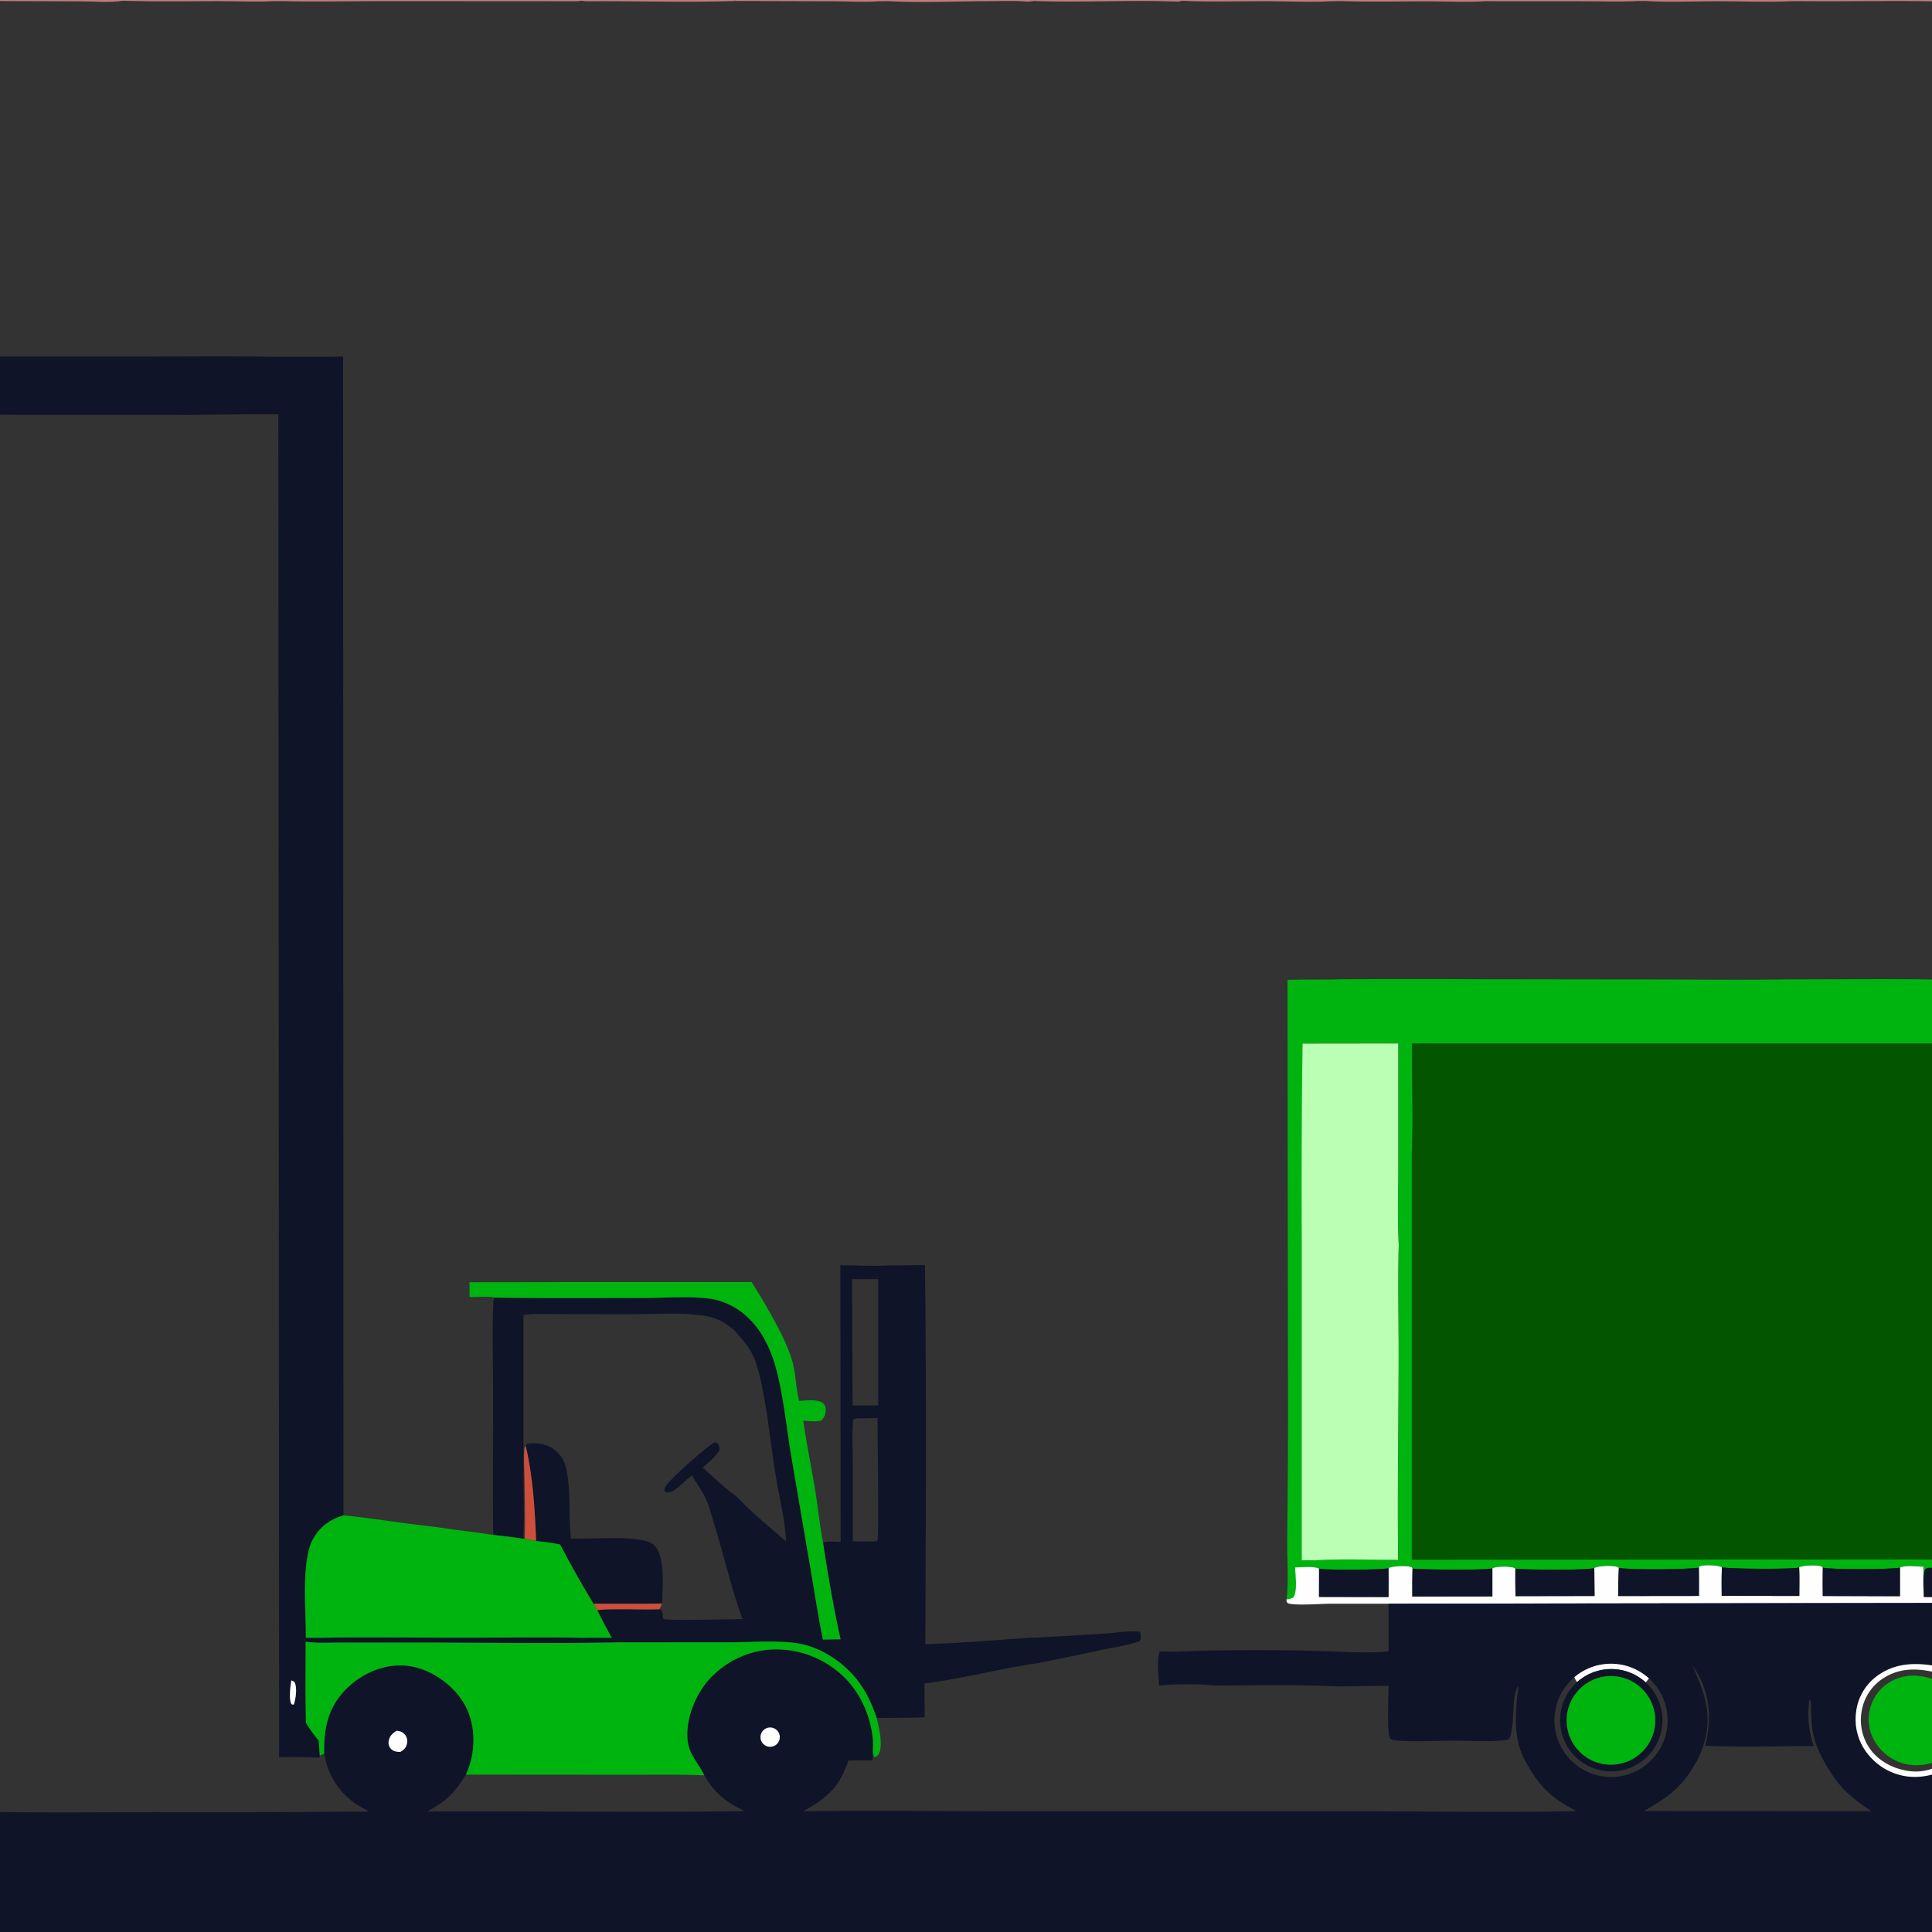 <svg id="Layer_1" data-name="Layer 1" xmlns="http://www.w3.org/2000/svg" viewBox="0 0 1024 1024"><rect x="0" y="0" width="1024" height="1024" fill="#333333" stroke="none"/><defs><style>.cls-1{fill:#c37c7e;}.cls-2{fill:#0f1428;}.cls-3{fill:#00b40f;}.cls-4{fill:#baffb4;}.cls-5{fill:#045500;}.cls-6{fill:#cc4f3c;}.cls-7{fill:#fefefe;}</style></defs><path class="cls-1" d="M0,0H308.27l.16.42-2.85.23L203.09.59c-17.68,0-35.44.45-53.1,0L145.48.6c-9.83.53-19.95,0-29.8,0C100.33.63,85,.91,69.61.51L65.07.39C58.29,1.51,50.15.73,43.23.72L0,.55Z"/><path class="cls-1" d="M308.27,0h81.46l-.18.52c-26.25.9-52.77-.06-79.06.14L308.43.42Z"/><path class="cls-1" d="M389.73,0h158.5l-.16.53-3.2.35h-.26C538.21.25,531.49.6,525.06.61c-18,0-36.71,1-54.65,0l-5,.06c-7.63.61-15.8,0-23.47,0L389.55.52Z"/><path class="cls-1" d="M548.23,0h78.46l-.18.44-2,.41c-25.46-1-51,.6-76.45-.32Z"/><path class="cls-1" d="M626.69,0H949l0,.65c-12.71.59-25.7,0-38.44,0S884.68,1.32,872,.51l-4.74.05c-8.87.5-17.94.11-26.83.11L787,.64c-10,.67-20.39.06-30.39.06-15.16,0-30.43.4-45.58-.14l-5,.06c-11.74.69-23.9,0-35.68,0-14.54,0-29.24.5-43.76-.2Z"/><path class="cls-1" d="M949,0h75V.68C1000.71.29,977.4.85,954.11.6L949,.65Z"/><path class="cls-2" d="M0,189,65,189h4.64c25.25,0,50.56-.33,75.8.11H150c10.61,0,21.25.12,31.86-.18l.19,614.21c-7,2.05-12.54,6-16.15,12.51-6.44,11.58-3.66,38.48-3.82,52.38l7.17.05c23.75-.47,47.56-.07,71.32-.05,22.86,0,45.76-.36,68.62.06,5-.19,10.07,0,15.09,0-2.74-4.79-5.23-9.68-7.71-14.61,4.45-1.12,25.6-.16,32.91-.59a2.91,2.91,0,0,1,1.49.91,20.31,20.31,0,0,1,.3,2.8l0,.9a3.8,3.8,0,0,0,.8.7c1.72.8,36.81,0,41.5-.06-5.77-15.49-9.73-33.38-14.79-49.44-1.51-4.79-2.74-10.22-4.87-14.74-1.94-4.12-4.89-7.91-7.11-11.92-2.46,1.75-4.62,3.86-6.92,5.81-1.69,1.45-4.07,3.44-6.44,3.1-.83-.12-.83-.36-1.33-.94a3.68,3.68,0,0,1,.29-1.46c1.27-3.56,22.66-22.21,26.56-24.23l1.16.6a5,5,0,0,1,1.32,3.36c-1.67,3.52-6.12,6.93-8.94,9.55,3.84,3.66,7.81,7.12,11.83,10.59,2,1.61,3.95,3.38,6.07,4.8,8,8.38,17.41,16.15,26.19,23.71-.44-11.74-3.74-24-5.61-35.67-2.64-16.35-5.49-46.12-10.83-60.36-2.09-5.56-5.66-10-9.63-14.26-1.3-1.88-3.87-3.63-5.71-4.9a29.67,29.67,0,0,0-15.81-4.79c-7.56-1.34-27.08-.35-35.55-.37l-36.6-.06c-6.36,0-13.11-.37-19.41.38l0,78.88c0,13.25.46,26.63,0,39.85-5.28-.92-10.66-1.43-16-2.08-.37-24.62-.07-49.3-.07-73.93,0-16.17-.6-32.62.08-48.76.06-1.32-.09-2,.83-3,26.59.39,53.22.13,79.83.18,10.53,0,27.38-1.29,37.29,1A38,38,0,0,1,398,700c6.22,6.4,10.12,14.8,12.7,23.25,4,13.25,6.19,33.5,8.49,47.59l10.37,60.69c2.16,12.51,4.05,25.08,6.57,37.53l9.39-.13c-3.72-16.77-6.66-34.06-9.27-51a3,3,0,0,1,.23-.27c1.21-1,7.27-.46,9.08-.43l-.14-146.64c2.7.06,5.4.06,8.1.09a159.07,159.07,0,0,0,17.47,0l19.24-.13c.87,66.92.51,134,.19,200.89,18.29-.53,36.82-2.1,55.08-3.4,2.48,0,4.92-.07,7.38-.29q16.74-.88,33.46-2c5.74-.38,12.14-1.52,17.81-.86a7.32,7.32,0,0,1,.28,4.17c-.36,1.14-1.39,1.15-2.41,1.47-5.48,1.72-11.56,2.58-17.19,3.77-11.26,2.38-22.52,4.79-33.81,7l-5.93.95c-18.37,3-36.63,7.73-55.07,10l.05,18q-12.69.33-25.4.3c-3.08-9.18-7.32-17.66-14.23-24.58-6.52-6.53-15.05-11.92-24-14.22-10.55-2.7-27.92-1.34-39.36-1.3l-59.49.05c-36.75.71-73.63.08-110.39.09l-35.75,0c-6.35,0-13.16.47-19.43-.43,0,14.31-.17,28.66.2,43a73.61,73.61,0,0,0,6.78,9.36l.55,8-.38,1.12c-7-.46-14.17-.31-21.23-.31l-.42-711.7c-15.65-.22-31.39.21-47.05.23L0,219.83ZM451.59,678l.32,66.95,13.55,0,0-67Zm5.28,73.76c-1.52,0-3.41-.21-4.7.7-.63,7.55-.21,15.42-.19,23L452,817l10.12,0,2.39-.1a3,3,0,0,0,.61-.68c.73-1.61,0-56.68,0-64.67ZM154.37,890.65c-.45,2.53-1.35,10.27,0,12.42.31.49.78.36,1.3.42,1-3,1.91-8.7.48-11.67C155.82,891.05,155.1,891,154.37,890.65Z"/><path class="cls-3" d="M682.41,519.37c7.74-.24,15.51-.14,23.24-.19l5.13-.14q38.24-.22,76.47,0h4.69l74.53.1H872c25.61,0,51.29.36,76.89-.05h5.38c23.24,0,46.54-.31,69.78.07v34l-275.66,0c-.14,19.33.82,39,0,58.24l0,215.25,275.74-.11V831c-1.57,0-2.45-.23-3.67.8-1.55,4.45-.38,9.89-.63,14.62-.52-5.3-.25-10.74-.23-16.06-3.29,0-9.75-.87-12.47.52-4.27,1-36.89,1.1-40.86,0a1.9,1.9,0,0,0-1.12-.77c-2.23-.62-9.69-.5-11.44.72-3.51,1-36.61.77-40.92-.08-1.71-1.23-9.18-1.36-11.17-.73-1,.31-.79.2-1.08.87-5.24,1-37.56,1.23-42.36.14a3,3,0,0,0-1.3-.68c-2.45-.59-9.85-.49-11.73.83-6.24,1.15-35.11.9-41.85.27a3.09,3.09,0,0,0-1.17-.6c-2.35-.64-9-.69-11,.45-5.82,1-35.69.69-42.32.09-.32-.68-.16-.61-1.14-.93-2.07-.67-10.13-.4-11.61.73-4.88,1-31.62,1.09-36.77.24-3.06-1.37-9.19-.6-12.68-.61,0,4.6,1.34,11.67-.83,15.76a7.16,7.16,0,0,1-3.84,1.17c1.16-10.16.21-21.33.31-31.59q.46-36.48.42-72.95Zm59,140.35c-.76-13.5-.3-27.23-.27-40.75l0-65.91H690.45q-.72,52.54-.43,105.11L690,827a55.76,55.76,0,0,1,6.72,0c14.64-.92,29.69-.28,44.37-.25-.37-35.24.13-70.53.27-105.78C741.44,700.61,740.79,680.09,741.41,659.72Z"/><path class="cls-4" d="M741.09,553.06l0,65.91c0,13.52-.49,27.25.27,40.75-.62,20.37,0,40.89-.06,61.28-.14,35.25-.64,70.54-.27,105.78-14.68,0-29.73-.67-44.37.25a55.76,55.76,0,0,0-6.72,0l0-168.8q-.28-52.56.43-105.11Z"/><path class="cls-5" d="M748.34,553.13l275.66,0v273.4l-275.74.11,0-215.25C749.16,592.1,748.2,572.46,748.34,553.13Z"/><path class="cls-3" d="M248.84,679.62l56.92-.1,5.48,0,87.13,0c6.73,10.7,18.86,30.83,21.82,42.85,1.62,6.61,1.73,13.55,3.34,20.13,3.51-.12,9.77-1.08,12.61,1.18a4.24,4.24,0,0,1,1.52,3.27,7.89,7.89,0,0,1-2,5.61c-1.38,1.32-8,.53-9.93.47,1.79,12.45,4.37,24.8,6.39,37.22,1.49,9.14,2.39,18.52,4.14,27.6,2.61,17,5.55,34.27,9.27,51l-9.39.13c-2.52-12.45-4.41-25-6.57-37.53l-10.37-60.69c-2.3-14.09-4.45-34.34-8.49-47.59-2.58-8.45-6.48-16.85-12.7-23.25a38,38,0,0,0-18.48-11c-9.91-2.28-26.76-1-37.29-1-26.61,0-53.24.21-79.83-.18-4.07-.78-9.31-.24-13.51-.26Z"/><path class="cls-2" d="M278.71,766.68l.59-1.38c4-1,9.74.06,13.18,2.11a17,17,0,0,1,7.68,11.25c2.51,11.66,1.16,25,2.43,36.9l8.42-.09c8.09,0,30.27-1.63,35.57,3.41,6.1,5.81,4.52,20.77,4.45,28.6a20,20,0,0,1-.14,2.44c-12.09.19-24.19.07-36.28.09-6.21-10.21-12.16-20.8-17.69-31.39-4.12-1-8.56-1.28-12.75-1.91C283.46,799.83,282.55,783.19,278.71,766.68Z"/><path class="cls-6" d="M278.13,815.56c.29-11,0-22.11-.16-33.14-.06-5-.54-10.46.11-15.43l.63-.31c3.84,16.51,4.75,33.15,5.46,50Q281.13,816.24,278.13,815.56Z"/><path class="cls-3" d="M162.11,868.06c.16-13.9-2.62-40.8,3.82-52.38,3.61-6.5,9.15-10.46,16.15-12.51,14.72,1.45,29.34,3.93,44,5.59l4.52.51c10.27,1.59,20.62,2.69,30.89,4.26,5.32.65,10.7,1.16,16,2.08l.62-.05q3,.69,6,1.15c4.19.63,8.63.95,12.75,1.91,5.53,10.59,11.48,21.18,17.69,31.39l2,3.45c2.48,4.93,5,9.82,7.71,14.61-5,0-10.08-.14-15.09,0-22.86-.42-45.76,0-68.62-.06-23.76,0-47.57-.42-71.32.05Z"/><path class="cls-7" d="M900.41,830.88c.29-.67.11-.56,1.08-.87,2-.63,9.46-.5,11.17.73-.23,5-.16,10-.12,15.08l41.12.07c0-5,.16-10.07-.08-15.07,1.75-1.22,9.21-1.34,11.44-.72a1.9,1.9,0,0,1,1.12.77q-.14,7.53,0,15L1007,846V830.87c2.72-1.39,9.18-.52,12.47-.52,0,5.32-.29,10.76.23,16.06l4.3,0v3.18L736,850l-25.77,0h-5.83c-4.23.06-19,1.12-21.82-.3-.7-.34-.63-1.28-.78-2a7.16,7.16,0,0,0,3.84-1.17c2.17-4.09.87-11.16.83-15.76,3.49,0,9.62-.76,12.68.61l0,15,36.81.06q.09-7.63,0-15.27c1.48-1.13,9.54-1.4,11.61-.73,1,.32.82.25,1.14.93q-.17,7.41-.11,14.82l42.41-.07,0-14.84c2-1.14,8.69-1.09,11-.45a3.09,3.09,0,0,1,1.17.6c-.07,4.84,0,9.7.06,14.54l41.9-.08L845,831.17c1.88-1.32,9.28-1.42,11.73-.83a3,3,0,0,1,1.3.68q-.43,7.46-.38,14.92l42.8-.05C900.46,840.9,900.54,835.87,900.41,830.88Z"/><path class="cls-2" d="M858.05,831c4.8,1.09,37.12.9,42.36-.14.13,5,.05,10,.06,15l-42.8.05Q857.63,838.47,858.05,831Z"/><path class="cls-2" d="M912.66,830.74c4.31.85,37.41,1.08,40.92.08.24,5,.07,10.06.08,15.07l-41.12-.07C912.5,840.79,912.43,835.77,912.66,830.74Z"/><path class="cls-2" d="M966.14,830.87c4,1.1,36.59,1,40.86,0V846l-40.89-.06Q966,838.41,966.14,830.87Z"/><path class="cls-2" d="M1019.7,846.41c.25-4.73-.92-10.17.63-14.62,1.22-1,2.1-.76,3.67-.8v15.46Z"/><path class="cls-2" d="M699.12,831.42c5.15.85,31.89.74,36.77-.24q.12,7.64,0,15.27l-36.81-.06Z"/><path class="cls-2" d="M748.64,831.38c6.63.6,36.5,1,42.32-.09l0,14.84-42.41.07Q748.47,838.79,748.64,831.38Z"/><path class="cls-2" d="M803.17,831.44c6.74.63,35.61.88,41.85-.27l.11,14.73-41.9.08C803.2,841.14,803.1,836.28,803.17,831.44Z"/><path class="cls-2" d="M736,850l288-.35v33c-10.6-1.55-20.51-.83-29.33,5.78a27.71,27.71,0,0,0-10.91,19.07,29.25,29.25,0,0,0,6.12,22,32,32,0,0,0,21.51,12.08,34.63,34.63,0,0,0,12.61-1.06V1024H0V960.37c28.14.5,56.36.11,84.5.1q55.59.16,111.18-.36a61.35,61.35,0,0,1-7.69-4.47,39.3,39.3,0,0,1-16.13-26.12c-.34-13,1.84-24.14,11.16-33.82,7.52-7.81,18.06-13,29-13s20.91,5.31,28.39,12.94,10.68,17,10.52,27.4a42.71,42.71,0,0,1-4,17.53c-5.73,9.49-10.79,14.56-20.71,19.57,56.18-.29,112.41.57,168.57-.2-9.85-4.63-16.06-9.49-21.5-19-3-6.44-7.89-10.7-8.77-18.2-1.26-10.78,3.5-23,10.21-31.32a48.62,48.62,0,0,1,31.92-17,51.35,51.35,0,0,1,37.94,11.92c10.57,8.75,16.76,22,18.08,35.54L462.5,933l-12.79,0c-4.83,14.36-11,19.68-24,27,36.61-.6,73.33,0,110,0H724.82c36.89.06,73.89.79,110.77-.12-13.94-7.2-20.12-13.38-27.51-27.2-5.35-10.06-5-21.12-4.09-32.17.19-2.31.73-4.65.78-6.94-3.94,4.8-1.53,22.51-5,28.19a8.79,8.79,0,0,1-2.36.59c-8.68,1-18.22.24-27,.25-10.26,0-21.16.81-31.31-.22a3.62,3.62,0,0,1-2.33-1c-1.73-1.6-.82-24-.79-27.81-8.64-.09-17.31.2-26,.27l-6.1-.21c-20-.82-40.26-.33-60.27-.25-7.22-.91-21.8-.87-29.3,0-.15-5-1.32-13.54.36-18.12a140.89,140.89,0,0,0,15.24-.17q37.17-1,74.34.08c8.84.42,23.21,1.15,31.71.05Zm98.48,38.95a30,30,0,1,0,39.52.64A30,30,0,0,0,834.45,888.93Zm131.37,42.88c-4.88-9.56-5.78-15.15-5.94-25.76,0-1.25.17-4.75-.9-5.39a52.79,52.79,0,0,0,2.29,24.78c-19.1,0-38.47.7-57.53-.15,3.65-14.75,2.65-27.46-5.32-40.57a18.45,18.45,0,0,0-1.42-2c7,15.71,11.3,27.73,4.93,44.84q-.85,2.23-1.89,4.39c-7.6,14.32-14.83,20.17-28.86,27.89l120.76.11C978.53,951.1,973.53,945.8,965.82,931.81ZM407.37,915.67a5.11,5.11,0,1,0,5.83,4.09A5.12,5.12,0,0,0,407.37,915.67Zm-197.25,1.7c-2.16,1.45-3.59,2.7-4.08,5.36a4.73,4.73,0,0,0,1.11,4.11c1.33,1.46,3.08,1.66,4.95,1.74,1.87-1.12,3-2,3.55-4.22a5.61,5.61,0,0,0-.72-4.53,5.39,5.39,0,0,0-3.82-2.36C210.79,917.42,210.45,917.4,210.12,917.37Z"/><path class="cls-6" d="M314.61,850c12.09,0,24.19.1,36.28-.09a29.29,29.29,0,0,1-1.38,3c-7.31.43-28.46-.53-32.91.59Z"/><path class="cls-3" d="M162,870.15c6.27.9,13.08.43,19.43.43l35.75,0c36.76,0,73.64.62,110.39-.09l59.49-.05c11.44,0,28.81-1.4,39.36,1.3,9,2.3,17.51,7.69,24,14.22,6.91,6.92,11.15,15.4,14.23,24.58,1.16,4.34,3.66,15.33.94,19.27a3.28,3.28,0,0,1-2.13,1.54c-1.41-2.14-.39-6.83-.82-9.45-1.32-13.52-7.51-26.79-18.08-35.54a51.35,51.35,0,0,0-37.94-11.92,48.62,48.62,0,0,0-31.92,17c-6.71,8.28-11.47,20.54-10.21,31.32.88,7.5,5.76,11.76,8.77,18.2-13.29-.57-26.71-.29-40-.32l-86.34-.07a42.71,42.71,0,0,0,4-17.53c.16-10.43-3.16-19.89-10.52-27.4s-17.56-13-28.39-12.94-21.48,5.2-29,13c-9.32,9.68-11.5,20.86-11.16,33.82a18.6,18.6,0,0,0-2.37,1l-.55-8a73.61,73.61,0,0,1-6.78-9.36C161.79,898.81,162,884.46,162,870.15Z"/><path class="cls-7" d="M834.45,888.93a30,30,0,0,1,39.52.64l-1.7,2.19a27.14,27.14,0,0,0-36.31-.28A6.23,6.23,0,0,1,834.45,888.93Z"/><path class="cls-7" d="M1024,940.56a34.63,34.63,0,0,1-12.61,1.06,32,32,0,0,1-21.51-12.08,29.25,29.25,0,0,1-6.12-22,27.71,27.71,0,0,1,10.91-19.07c8.82-6.61,18.73-7.33,29.33-5.78V886c-9.5-2-18.26-1.64-26.5,3.95A25.82,25.82,0,0,0,986.7,907,26.54,26.54,0,0,0,991,926.74c4.66,6.64,12.28,10.65,20.19,11.86a25.88,25.88,0,0,0,12.82-1.14Z"/><path class="cls-2" d="M836,891.48a27.12,27.12,0,1,1-7.38,29.81A27.14,27.14,0,0,1,836,891.48Zm14.11-2.82A23.48,23.48,0,1,0,877,908,23.47,23.47,0,0,0,850.07,888.66Z"/><path class="cls-3" d="M1024,934.3a26.74,26.74,0,0,1-14.44.58A25.7,25.7,0,0,1,993.71,923a22.56,22.56,0,0,1-2.35-18.12,23.08,23.08,0,0,1,11.71-14.14c6.62-3.38,14-3.24,20.93-.91Z"/><path class="cls-3" d="M857.74,935A23.48,23.48,0,1,1,877,908,23.47,23.47,0,0,1,857.74,935Z"/><path class="cls-7" d="M155.71,903.49c-.52-.06-1,.07-1.3-.42-1.39-2.15-.49-9.89,0-12.42.73.32,1.45.4,1.82,1.17C157.62,894.79,156.75,900.45,155.71,903.49Z"/><path class="cls-7" d="M409.3,925.71a5.11,5.11,0,1,1,3.9-6A5.12,5.12,0,0,1,409.3,925.71Z"/><path class="cls-7" d="M212.1,928.58c-1.87-.08-3.62-.28-4.95-1.74a4.73,4.73,0,0,1-1.11-4.11c.49-2.66,1.92-3.91,4.08-5.36.33,0,.67,0,1,.1a5.39,5.39,0,0,1,3.82,2.36,5.61,5.61,0,0,1,.72,4.53C215.11,926.6,214,927.46,212.1,928.58Z"/></svg>